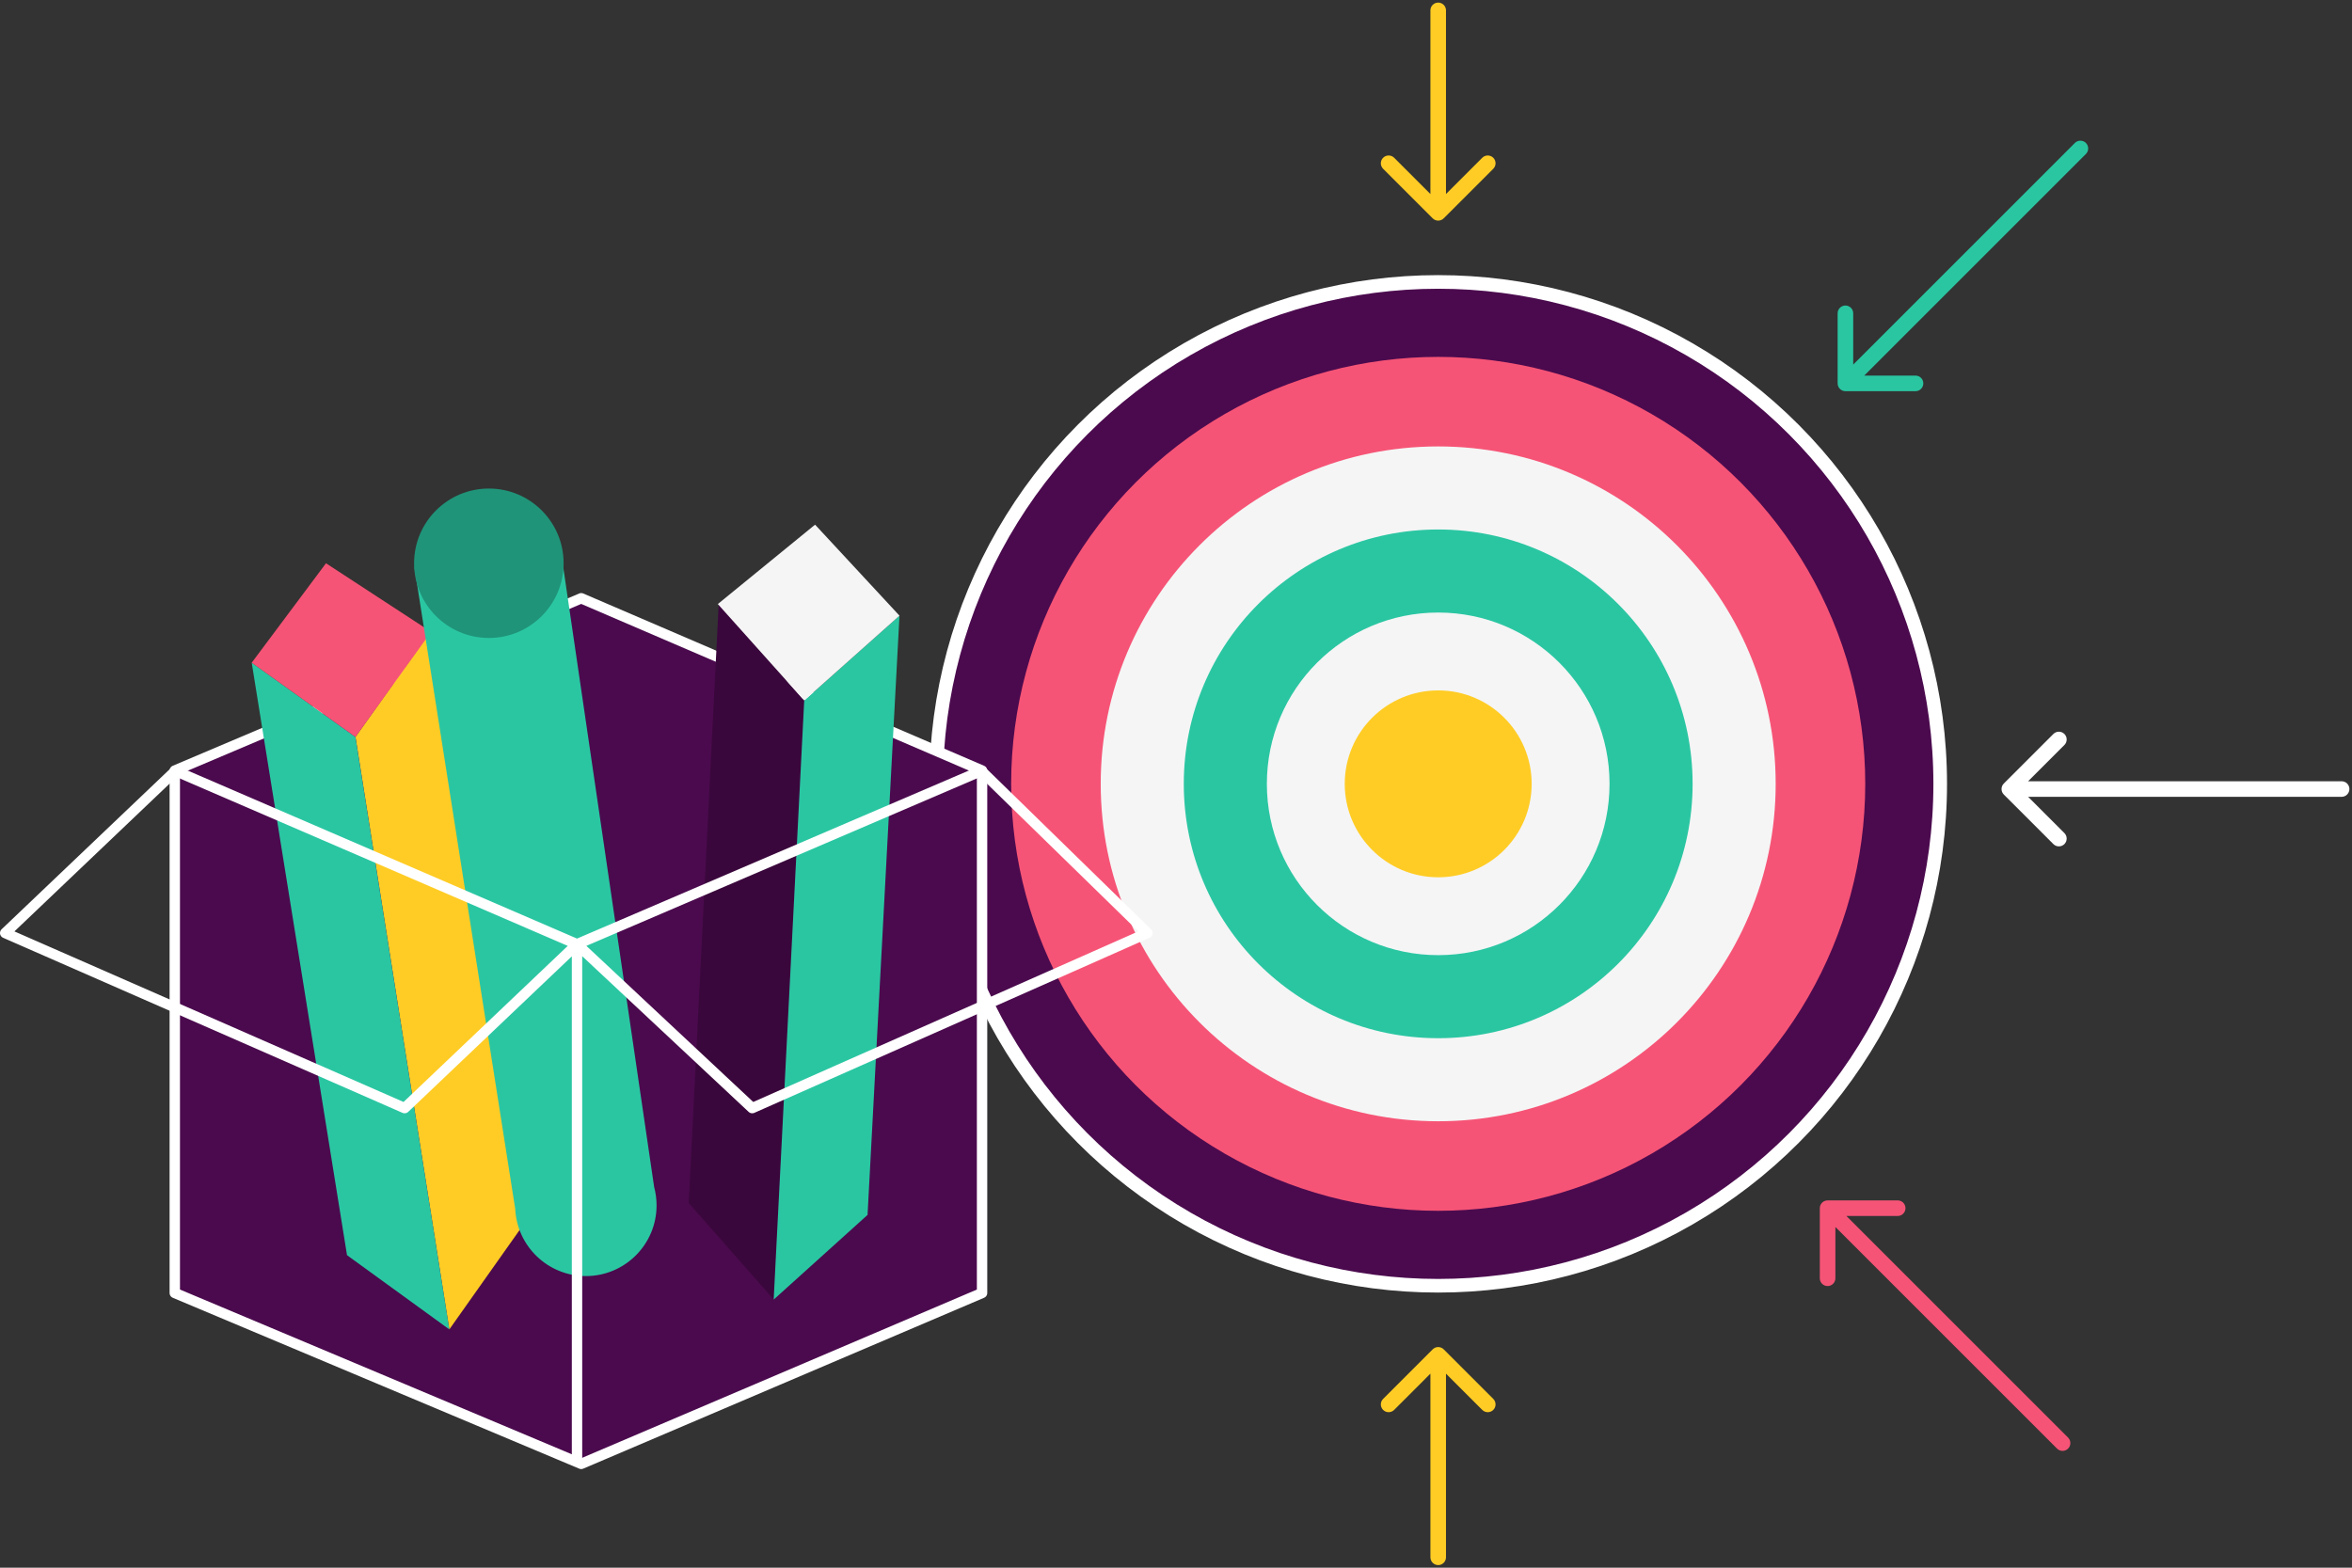 <svg xmlns="http://www.w3.org/2000/svg" width="453" height="302" viewBox="0 0 453 302" fill="none"><rect x="0" y="0" width="453" height="302" fill="#333333" stroke="none"/><circle cx="277" cy="151" r="96.688" fill="#4B0A4E" stroke="white" stroke-width="2.625"></circle><circle cx="277" cy="151" r="82.25" fill="#F65476"></circle><circle cx="277" cy="151" r="65" fill="#F5F5F5"></circle><circle cx="277" cy="151" r="49" fill="#2AC6A2"></circle><circle cx="277" cy="151" r="33" fill="#F5F5F5"></circle><circle cx="277" cy="151" r="18" fill="#FFCC25"></circle><path d="M451 153.5C451.828 153.5 452.5 152.828 452.5 152C452.5 151.172 451.828 150.5 451 150.5L451 153.5ZM385.939 150.939C385.354 151.525 385.354 152.475 385.939 153.061L395.485 162.607C396.071 163.192 397.021 163.192 397.607 162.607C398.192 162.021 398.192 161.071 397.607 160.485L389.121 152L397.607 143.515C398.192 142.929 398.192 141.979 397.607 141.393C397.021 140.808 396.071 140.808 395.485 141.393L385.939 150.939ZM451 150.5L387 150.5L387 153.5L451 153.5L451 150.5Z" fill="white"></path><path d="M275.5 2C275.5 1.172 276.172 0.5 277 0.5C277.828 0.5 278.5 1.172 278.5 2L275.5 2ZM278.061 42.061C277.475 42.646 276.525 42.646 275.939 42.061L266.393 32.515C265.808 31.929 265.808 30.979 266.393 30.393C266.979 29.808 267.929 29.808 268.515 30.393L277 38.879L285.485 30.393C286.071 29.808 287.021 29.808 287.607 30.393C288.192 30.979 288.192 31.929 287.607 32.515L278.061 42.061ZM278.5 2L278.5 41L275.5 41L275.5 2L278.5 2Z" fill="#FFCC25"></path><path d="M396.194 279.061C396.78 279.646 397.73 279.646 398.316 279.061C398.901 278.475 398.901 277.525 398.316 276.939L396.194 279.061ZM352 231.245C351.172 231.245 350.5 231.917 350.5 232.745L350.5 246.245C350.5 247.074 351.172 247.745 352 247.745C352.828 247.745 353.5 247.074 353.5 246.245L353.5 234.245L365.5 234.245C366.328 234.245 367 233.574 367 232.745C367 231.917 366.328 231.245 365.5 231.245L352 231.245ZM398.316 276.939L353.061 231.685L350.939 233.806L396.194 279.061L398.316 276.939Z" fill="#F65476"></path><path d="M401.748 29.662C402.334 29.076 402.334 28.126 401.748 27.54C401.163 26.954 400.213 26.954 399.627 27.54L401.748 29.662ZM353.933 73.856C353.933 74.684 354.604 75.356 355.433 75.356L368.933 75.356C369.761 75.356 370.433 74.684 370.433 73.856C370.433 73.027 369.761 72.356 368.933 72.356L356.933 72.356L356.933 60.356C356.933 59.527 356.261 58.856 355.433 58.856C354.604 58.856 353.933 59.527 353.933 60.356L353.933 73.856ZM399.627 27.54L354.372 72.795L356.494 74.916L401.748 29.662L399.627 27.54Z" fill="#2AC6A2"></path><path d="M278.5 300C278.5 300.828 277.828 301.5 277 301.5C276.172 301.5 275.5 300.828 275.5 300L278.5 300ZM275.939 259.939C276.525 259.354 277.475 259.354 278.061 259.939L287.607 269.485C288.192 270.071 288.192 271.021 287.607 271.607C287.021 272.192 286.071 272.192 285.485 271.607L277 263.121L268.515 271.607C267.929 272.192 266.979 272.192 266.393 271.607C265.808 271.021 265.808 270.071 266.393 269.485L275.939 259.939ZM275.5 300L275.5 261L278.5 261L278.5 300L275.5 300Z" fill="#FFCC25"></path><path d="M33.663 148.44L111.945 115.252L189.147 148.44V249.082L111.945 282L33.663 249.082V148.44Z" fill="#4B0A4E" stroke="white" stroke-width="2" stroke-linecap="round" stroke-linejoin="round"></path><path d="M68.468 141.959L82.868 121.731L100.847 235.861L86.541 256.097L68.468 141.959Z" fill="#FFCC25"></path><path d="M154.883 134.938L138.42 116.351L132.644 231.744L149.016 250.349L154.883 134.938Z" fill="#3A073C"></path><path d="M68.455 141.964L48.48 127.664L66.835 241.797L86.541 256.097L68.455 141.964Z" fill="#2AC6A2"></path><path d="M154.897 134.941L173.243 118.603L167.094 234.039L149.016 250.349L154.897 134.941Z" fill="#2AC6A2"></path><path d="M83.032 121.728L62.786 108.507L48.48 127.664L68.455 141.964L83.032 121.728Z" fill="#F65476"></path><path d="M138.256 116.365L156.985 101.071L173.243 118.603L154.896 134.941L138.256 116.365Z" fill="#F5F5F5"></path><path fill-rule="evenodd" clip-rule="evenodd" d="M125.989 228.663L107.897 105.269L79.824 109.316L99.229 232.868C99.573 240.081 105.533 245.823 112.834 245.823C120.357 245.823 126.455 239.727 126.455 232.208C126.455 230.982 126.293 229.793 125.989 228.663Z" fill="#2AC6A2"></path><ellipse cx="94.154" cy="108.505" rx="14.399" ry="14.393" fill="#1F9479"></ellipse><path d="M111.135 181.897L33.788 148.511L1 179.739L77.933 213.466L111.135 181.897ZM111.135 181.897L189 148.5L221 179.739L144.877 213.466L111.135 181.897ZM111.135 181.897V281.191" stroke="white" stroke-width="2" stroke-linecap="round" stroke-linejoin="round"></path></svg>